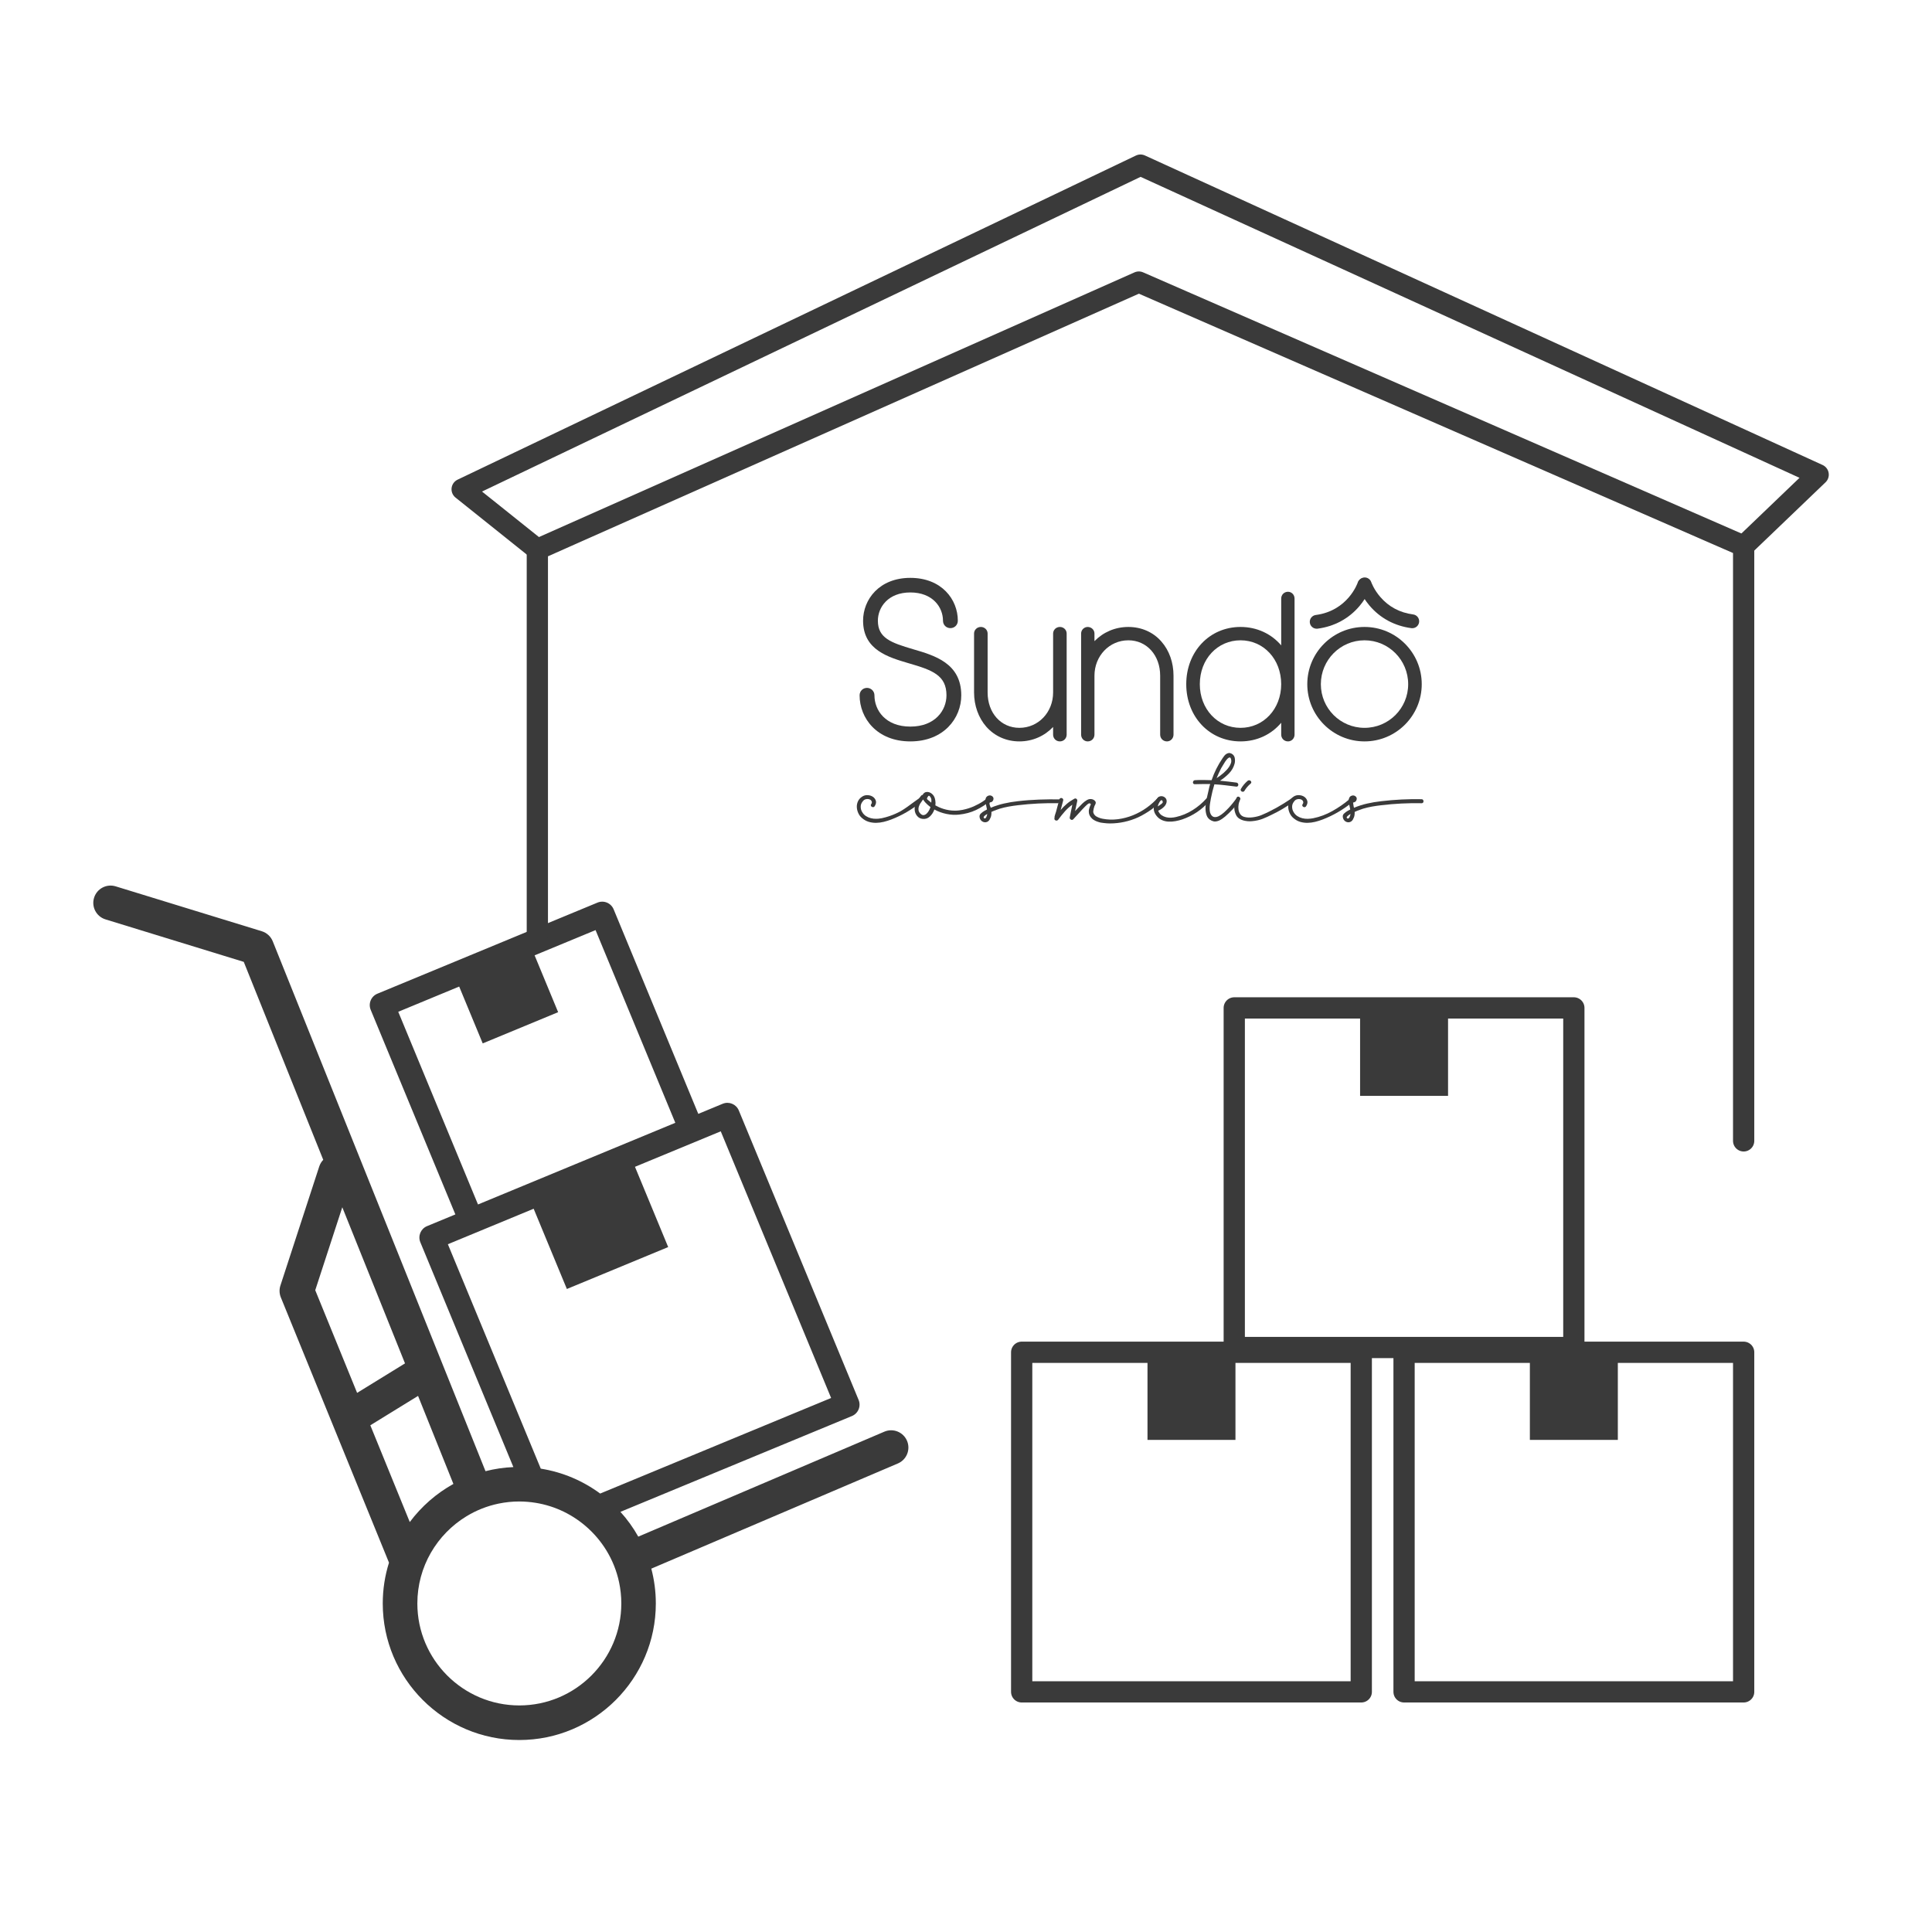 <?xml version="1.0" encoding="utf-8"?>
<!-- Generator: Adobe Illustrator 23.1.0, SVG Export Plug-In . SVG Version: 6.00 Build 0)  -->
<svg version="1.1" id="Capa_1" xmlns="http://www.w3.org/2000/svg" xmlns:xlink="http://www.w3.org/1999/xlink" x="0px" y="0px"
	 viewBox="0 0 1000 1000" style="enable-background:new 0 0 1000 1000;" xml:space="preserve">
<style type="text/css">
	.st0{fill:#F0C7C8;}
	.st1{fill:#B3D5CE;}
	.st2{fill:#FBF3ED;}
	.st3{fill:#F4E384;}
	.st4{fill:#CCDCF2;}
	.st5{fill:#9DBFB7;}
	.st6{fill:none;stroke:#3A3A3A;stroke-width:11;stroke-linecap:round;stroke-linejoin:round;stroke-miterlimit:10;}
	.st7{fill:#3A3A3A;}
	.st8{fill:#393939;}
	.st9{fill:#FFFFFF;}
	.st10{opacity:0.1;}
	.st11{fill:#514D4C;}
	.st12{fill:none;stroke:#FFFFFF;stroke-width:0.25;stroke-miterlimit:10;}
	.st13{fill:#D8C461;}
	.st14{fill:#FFE1CE;}
	.st15{opacity:0.3;}
	.st16{fill:#664A3B;}
	.st17{fill:#FFE8DB;}
	.st18{opacity:0.5;}
	.st19{fill:#B69474;}
	.st20{fill:#FFF1E3;}
	.st21{opacity:0.15;}
	.st22{fill:#F4E69F;}
	.st23{fill:#332835;}
	.st24{fill:#F2DACE;}
	.st25{fill:#A6C0E0;}
	.st26{opacity:0.29;}
	.st27{fill:#514E4A;}
	.st28{fill:#99837A;}
	.st29{fill:#281C2B;}
	.st30{opacity:0.49;}
	.st31{fill:#AA4D53;}
	.st32{fill:#5B2B31;}
	.st33{fill:#E2E2E2;}
	.st34{fill:#B3C9E5;}
	.st35{fill:#FE6383;}
	.st36{fill:#A81B43;}
	.st37{fill:#E4EDF9;}
	.st38{fill:#8DACCE;}
	.st39{fill:#BD2146;}
	.st40{fill:#E2CD61;}
	.st41{fill:#D1B43B;}
	.st42{fill:#0DB0B5;}
	.st43{fill:#096B6B;}
	.st44{fill:#FFF1AE;}
	.st45{fill:#0B8087;}
	.st46{fill:#E5B1B5;}
	.st47{fill:#D18F97;}
	.st48{fill:#F9DCDE;}
	.st49{fill:#E4B0B3;}
	.st50{fill:#E4B0B3;stroke:#E3AFB3;stroke-miterlimit:10;}
	.st51{opacity:0.19;}
	.st52{fill:#EFA777;}
	.st53{fill:#3B323D;}
	.st54{opacity:0.38;}
	.st55{fill:#D6538D;}
	.st56{fill:#995B3F;}
	.st57{fill:#E0BDB6;}
	.st58{fill:none;stroke:#E0BDB6;stroke-width:6;stroke-linecap:round;stroke-miterlimit:10;}
	.st59{fill:#DBA071;}
	.st60{opacity:0.1;fill:#99837A;}
	.st61{opacity:0.03;fill:#99837A;}
	.st62{fill:#EAD468;}
	.st63{fill:#E5AEB3;}
	.st64{fill:#D4E3F4;}
</style>
<g>
	<path class="st7" d="M54.6,475.87l71.57,21.99l41.14,102.46c-0.91,0.94-1.62,2.09-2.06,3.41l-20.11,61.66
		c-0.66,2.01-0.58,4.19,0.22,6.15l55.98,137.29c-2.1,6.67-3.23,13.77-3.23,21.13c0,38.97,31.7,70.67,70.67,70.67
		c38.97,0,70.67-31.7,70.67-70.67c0-6.23-0.82-12.27-2.34-18.03l127.64-54.45c4.54-1.94,6.65-7.19,4.72-11.73
		c-1.94-4.54-7.19-6.66-11.73-4.72l-127.37,54.33c-2.6-4.62-5.7-8.93-9.24-12.83l119.82-49.59c1.57-0.65,2.81-1.89,3.46-3.46
		c0.65-1.57,0.65-3.32,0-4.89l-62.01-149.82c-1.35-3.26-5.09-4.81-8.34-3.46l-12.63,5.23l-43.82-105.89
		c-0.65-1.56-1.89-2.81-3.46-3.46c-1.56-0.65-3.32-0.65-4.89,0l-113.93,47.15c-1.57,0.65-2.81,1.89-3.46,3.46
		c-0.65,1.56-0.65,3.32,0,4.89l43.82,105.89l-14.67,6.07c-3.26,1.35-4.81,5.08-3.46,8.34l48.16,116.37
		c-4.96,0.21-9.79,0.93-14.43,2.12L141.18,487.23c-1.01-2.51-3.09-4.42-5.67-5.22l-75.65-23.24c-4.72-1.45-9.72,1.2-11.17,5.92
		C47.23,469.41,49.88,474.42,54.6,475.87z M206.13,523.7l31.54-13.06l12.18,29.42l39.04-16.16l-12.18-29.42l31.55-13.06l41.28,99.74
		l-102.13,42.27L206.13,523.7z M268.8,777.16c1.48,0,2.94,0.08,4.39,0.2c5.38,0.45,10.53,1.7,15.33,3.64
		c0.48,0.2,0.96,0.4,1.44,0.61c4.83,2.12,9.28,4.95,13.23,8.35c4.15,3.57,7.75,7.77,10.63,12.46c3.1,5.04,5.37,10.65,6.63,16.62
		c0.74,3.52,1.14,7.17,1.14,10.91c0,29.1-23.68,52.78-52.79,52.78c-29.1,0-52.78-23.68-52.78-52.78c0-19.09,10.18-35.84,25.4-45.11
		c5.05-3.08,10.66-5.33,16.63-6.57C261.52,777.55,265.11,777.16,268.8,777.16z M231.82,644.01l44.4-18.37l17.19,41.54l52.44-21.7
		l-17.19-41.54l44.4-18.37l57.12,138.02l-119.53,49.47c-8.9-6.56-19.37-11.09-30.75-12.89L231.82,644.01z M212.1,787.81
		l-20.42-50.08l24.71-15.21l18.29,45.56C225.83,772.99,218.12,779.74,212.1,787.81z M184.84,720.95l-21.67-53.14l14-42.94
		l32.46,80.82L184.84,720.95z"/>
	<polyline class="st6" points="902.51,590.51 902.51,282.64 589.46,146 278.13,284.37 278.13,483.27 	"/>
	<polyline class="st6" points="278.13,284.37 239.21,253.24 590.32,85.47 941.08,245.68 902.51,282.64 	"/>
	<rect x="528.82" y="699.93" class="st6" width="175.77" height="175.77"/>
	<rect x="726.74" y="699.93" class="st6" width="175.77" height="175.77"/>
	<rect x="638.85" y="521.69" class="st6" width="175.77" height="175.77"/>
	<rect x="703.98" y="521.69" class="st7" width="45.53" height="45.53"/>
	<rect x="593.94" y="699.76" class="st7" width="45.53" height="45.53"/>
	<rect x="791.86" y="699.76" class="st7" width="45.53" height="45.53"/>
	<g>
		<g>
			<g>
				<path class="st7" d="M471.19,383.75c-17.27,0-26.26-11.99-26.26-23.86c0-2.16,1.68-3.84,3.84-3.84c2.04,0,3.84,1.68,3.84,3.84
					c0,7.8,5.76,16.19,18.58,16.19c12.83,0,18.7-8.39,18.7-16.19c0-10.43-7.43-13.07-19.42-16.55
					c-10.55-3.12-23.74-6.83-23.74-22.06c0-11.03,8.39-22.18,24.46-22.18c16.19,0,24.58,11.15,24.58,22.18
					c0,2.16-1.68,3.84-3.84,3.84c-2.16,0-3.84-1.68-3.84-3.84c0-6.95-5.28-14.63-16.91-14.63c-11.51,0-16.79,7.67-16.79,14.63
					c0,9,6.83,11.39,18.22,14.75c11.03,3.23,24.94,7.19,24.94,23.86C497.57,371.76,488.45,383.75,471.19,383.75z"/>
				<path class="st7" d="M552.1,327.91v52.33c0,1.97-1.54,3.51-3.51,3.51c-1.97,0-3.51-1.54-3.51-3.51v-3.95
					c-4.39,4.61-10.53,7.46-17.44,7.46c-6.8,0-12.84-2.75-17.11-7.57c-4.06-4.61-6.36-10.97-6.36-17.77v-30.5
					c0-1.86,1.54-3.4,3.51-3.4c1.97,0,3.51,1.54,3.51,3.4v30.5c0,10.64,6.91,18.32,16.46,18.32c9.76,0,17.44-8.01,17.44-18.32v-0.44
					c0-0.11,0-0.22,0-0.33v-29.73c0-1.86,1.54-3.4,3.51-3.4C550.57,324.51,552.1,326.04,552.1,327.91z"/>
				<path class="st7" d="M607.41,349.74v30.5c0,1.97-1.54,3.51-3.4,3.51c-1.97,0-3.51-1.54-3.51-3.51v-30.5
					c0-10.53-6.91-18.32-16.46-18.32c-9.87,0-17.55,8.12-17.55,18.32v0.55c0,0.11,0,0.22,0,0.33v29.62c0,1.97-1.54,3.51-3.51,3.51
					c-1.87,0-3.4-1.54-3.4-3.51v-52.33c0-1.86,1.54-3.4,3.4-3.4c1.97,0,3.51,1.54,3.51,3.4v3.95c4.5-4.61,10.64-7.35,17.55-7.35
					c6.69,0,12.84,2.63,17.11,7.57C605.21,336.68,607.41,342.94,607.41,349.74z"/>
				<path class="st7" d="M670.06,309.81v70.43c0,1.97-1.54,3.51-3.4,3.51c-1.97,0-3.51-1.54-3.51-3.51v-6.14
					c-5.05,6.03-12.51,9.65-21.06,9.65c-16.02,0-28.09-12.73-28.09-29.62s12.07-29.62,28.09-29.62c8.56,0,16.02,3.62,21.06,9.54
					v-24.24c0-1.97,1.54-3.51,3.51-3.51C668.52,306.3,670.06,307.83,670.06,309.81z M663.14,354.13c0-12.95-9.11-22.71-21.06-22.71
					s-21.06,9.77-21.06,22.71c0,12.83,9.11,22.6,21.06,22.6S663.14,366.96,663.14,354.13z"/>
				<path class="st7" d="M706.27,383.75c-16.35,0-29.62-13.28-29.62-29.62c0-16.35,13.27-29.62,29.62-29.62s29.62,13.27,29.62,29.62
					C735.89,370.47,722.62,383.75,706.27,383.75z M706.27,331.42c-12.51,0-22.6,10.21-22.6,22.71c0,12.51,10.09,22.6,22.6,22.6
					c12.51,0,22.6-10.09,22.6-22.6C728.87,341.62,718.78,331.42,706.27,331.42z"/>
			</g>
			<path class="st7" d="M730.99,325.16c-0.16,0-0.31-0.01-0.47-0.03c-8.7-1.15-16.22-5.21-21.73-11.75c-4.16-4.94-5.74-9.6-5.8-9.8
				c-0.62-1.87,0.39-3.89,2.26-4.51c1.87-0.62,3.89,0.39,4.51,2.26c0.01,0.02,1.3,3.75,4.67,7.65c4.39,5.1,10.12,8.15,17.03,9.06
				c1.95,0.26,3.33,2.05,3.07,4C734.29,323.86,732.75,325.16,730.99,325.16z"/>
			<path class="st7" d="M681.5,325.42c-1.76,0-3.3-1.31-3.53-3.1c-0.26-1.95,1.12-3.75,3.07-4c16.69-2.2,21.65-16.57,21.69-16.72
				c0.62-1.87,2.64-2.88,4.51-2.26c1.87,0.62,2.88,2.64,2.26,4.51c-0.07,0.2-1.64,4.86-5.8,9.8c-5.51,6.54-13.02,10.6-21.73,11.75
				C681.81,325.41,681.65,325.42,681.5,325.42z"/>
		</g>
		<g>
			<path class="st7" d="M476.13,413.24c0.07,0.07,0.14,0.38,0.43,0.7c0.05,0.05,0.15,0.16,0.24,0.33c0.05,0.1,0.09,0.21,0.11,0.33
				c0.05,0.25-0.07,0.5-0.35,0.73c-2.36,1.9-4.81,3.58-7.35,5.06c-2.54,1.48-5.2,2.75-7.97,3.81c-1.2,0.46-2.46,0.85-3.78,1.18
				c-1.32,0.32-2.63,0.5-3.95,0.52c-1.32,0.02-2.6-0.15-3.85-0.52c-1.25-0.37-2.4-1.02-3.47-1.94c-0.83-0.69-1.48-1.55-1.94-2.57
				c-0.46-1.02-0.72-2.05-0.76-3.09c-0.05-1.04,0.15-2.05,0.59-3.02c0.44-0.97,1.17-1.78,2.18-2.43c0.83-0.55,1.77-0.81,2.81-0.76
				c1.04,0.05,1.94,0.32,2.7,0.83c0.76,0.51,1.28,1.19,1.56,2.05c0.28,0.86,0.07,1.81-0.62,2.88c-0.19,0.28-0.42,0.43-0.69,0.45
				c-0.28,0.02-0.52-0.02-0.73-0.14c-0.21-0.11-0.37-0.3-0.49-0.55c-0.12-0.25-0.08-0.52,0.1-0.8c0.32-0.46,0.44-0.89,0.35-1.28
				c-0.09-0.39-0.29-0.7-0.59-0.94c-0.3-0.23-0.67-0.38-1.11-0.45c-0.44-0.07-0.87-0.06-1.28,0.03c-0.74,0.14-1.34,0.55-1.8,1.25
				c-0.65,0.79-0.97,1.68-0.97,2.67c0,0.99,0.25,1.91,0.76,2.74c0.51,0.88,1.15,1.57,1.94,2.08c0.79,0.51,1.64,0.88,2.57,1.11
				c0.92,0.23,1.87,0.34,2.84,0.31c0.56-0.01,1.58-0.04,2.84-0.31c5.65-1.19,9.88-3.71,9.88-3.71
				C470.79,417.15,475.69,412.78,476.13,413.24z"/>
			<path class="st7" d="M494.34,419.59c3.01-0.02,5.47-0.75,6.76-1.14c2.29-0.7,3.6-1.36,5.37-2.29c1.59-0.83,3.2-1.92,4.82-3.26
				c0.23-0.23,0.49-0.32,0.76-0.28c0.28,0.05,0.51,0.16,0.69,0.35c0.18,0.19,0.3,0.4,0.35,0.66c0.05,0.25-0.07,0.5-0.35,0.73
				c-2.4,2.03-4.93,3.67-7.59,4.92c-2.66,1.25-5.58,2.03-8.77,2.36c-2.08,0.23-4.24,0.12-6.48-0.35c-2.24-0.46-4.33-1.22-6.27-2.29
				c-0.51,1.43-1.29,2.65-2.36,3.64c-1.06,0.99-2.33,1.4-3.81,1.21c-1.16-0.14-2.09-0.66-2.81-1.56c-0.72-0.9-1.12-1.91-1.21-3.02
				c-0.14-1.48,0.16-2.83,0.9-4.06c0.74-1.22,1.57-2.37,2.5-3.43c0.18-0.23,0.44-0.35,0.76-0.35c0.05-0.23,0.21-0.49,0.49-0.76
				c0.42-0.42,0.88-0.66,1.39-0.73c0.51-0.07,1.01-0.02,1.49,0.14c0.49,0.16,0.95,0.43,1.39,0.8c0.44,0.37,0.77,0.76,1.01,1.18
				c0.46,0.82,0.62,1.53,0.73,2.22c0.1,0.6,0.18,1.48,0.03,2.57C486.26,418.06,489.85,419.62,494.34,419.59z M480.02,416.43
				c-0.37-0.32-0.76-0.72-1.18-1.18c-0.42-0.46-0.76-0.95-1.04-1.46c-0.42,0.51-0.82,1.06-1.21,1.66c-0.39,0.6-0.7,1.21-0.94,1.84
				c-0.23,0.62-0.31,1.26-0.24,1.91c0.07,0.65,0.36,1.25,0.87,1.8c0.6,0.65,1.18,0.95,1.73,0.9c0.55-0.05,1.06-0.28,1.53-0.69
				c0.46-0.42,0.88-0.95,1.25-1.59c0.37-0.65,0.65-1.27,0.83-1.87c-0.28-0.23-0.55-0.45-0.83-0.66
				C480.51,416.89,480.25,416.67,480.02,416.43z M482.03,415.46c0.05-0.51,0.06-0.64,0.06-1.14c0-0.51-0.06-1.1-0.57-1.86
				c-0.6-0.88-0.96-0.65-1.43,0.16c-0.36,0.61-0.45,0.96,0.15,1.37"/>
			<path class="st7" d="M547.83,415.74c-7.03-0.14-14,0.21-20.94,1.04c-1.62,0.19-3.2,0.42-4.75,0.69
				c-1.55,0.28-3.11,0.65-4.68,1.11c-0.19,0.09-0.71,0.28-1.56,0.55c-0.86,0.28-1.77,0.65-2.74,1.11c0,0.28,0,0.54,0,0.8
				c0,0.25-0.02,0.52-0.07,0.8c-0.09,0.74-0.37,1.51-0.83,2.32c-0.46,0.81-1.11,1.28-1.94,1.42c-0.69,0.09-1.33-0.05-1.91-0.42
				c-0.58-0.37-0.98-0.88-1.21-1.53c-0.37-1.02-0.24-1.84,0.38-2.46c0.62-0.62,1.33-1.14,2.11-1.56l1.18-0.62
				c-0.09-0.51-0.2-1.01-0.31-1.49c-0.11-0.49-0.22-0.98-0.31-1.49c-0.06-0.21-0.11-0.47-0.14-0.76c-0.03-0.32-0.02-0.6,0-0.83
				c-0.02-0.15-0.17-1.19,0.55-1.98c0.42-0.46,0.94-0.61,1.11-0.66c0.17-0.04,0.53-0.13,0.98-0.04c0.32,0.07,0.62,0.22,0.9,0.45
				c0.55,0.46,0.72,1.06,0.49,1.8c-0.06,0.2-0.25,0.68-0.73,1.01c-0.5,0.34-0.83,0.17-1.07,0.38c-0.27,0.24-0.34,0.91,0.49,2.7
				c1.05-0.44,2.46-0.98,4.16-1.48c0.64-0.19,1.5-0.44,2.67-0.7c2.33-0.53,4.75-0.94,7.24-1.21c6.93-0.83,14.83-1.06,21.86-0.92
				 M509.3,423.42c0.23,0.28,0.48,0.25,0.67,0.15c0.19-0.09,0.35-0.27,0.49-0.52c0.14-0.25,0.25-0.54,0.35-0.87
				c0.09-0.32,0.16-0.62,0.21-0.9c-0.65,0.37-1.15,0.74-1.53,1.11C509.12,422.77,509.03,423.19,509.3,423.42z"/>
			<path class="st7" d="M595.45,419.35c-1.02,0.76-4.18,2.73-6.45,3.74c-2.27,1.02-4.62,1.79-7.07,2.32
				c-2.45,0.53-4.92,0.8-7.42,0.8c-1.06,0-2.18-0.08-3.36-0.24c-1.18-0.16-1.55-0.12-3.44-0.8c-4.23-1.61-4.12-4.8-4.12-4.8
				c-0.25-1.53,0.97-3.93,0.97-3.93c0.11-0.32-0.08-0.53-0.59-0.62c-0.32-0.05-0.72,0.14-1.18,0.55c-0.46,0.42-0.81,0.74-1.04,0.97
				c-1.06,1.06-2.1,2.17-3.12,3.33c-1.02,1.16-2.06,2.29-3.12,3.4c-0.37,0.37-0.79,0.42-1.25,0.14c-0.46-0.28-0.65-0.67-0.55-1.18
				l1.32-6.52c-1.43,1.02-2.73,2.18-3.88,3.5c-1.16,1.32-2.26,2.69-3.33,4.13c0,0.05-0.05,0.12-0.14,0.21
				c-0.23,0.23-0.47,0.36-0.73,0.38c-0.25,0.02-0.49-0.02-0.69-0.14c-0.21-0.11-0.36-0.28-0.45-0.49c-0.09-0.21-0.09-0.43,0-0.66
				c-0.05-0.51,0.06-1.11,0.31-1.8c0.25-0.69,0.43-1.22,0.52-1.59l1.66-6.24c0.09-0.32,0.27-0.54,0.52-0.66
				c0.25-0.11,0.51-0.14,0.76-0.07c0.25,0.07,0.46,0.22,0.62,0.45c0.16,0.23,0.2,0.51,0.1,0.83l-1.25,4.71
				c0,0.05-0.01,0.08-0.03,0.1c-0.02,0.02-0.03,0.06-0.03,0.1c1.02-1.2,2.1-2.29,3.26-3.26c1.15-0.97,2.43-1.83,3.81-2.57
				c0.42-0.23,0.8-0.21,1.14,0.07c0.35,0.28,0.47,0.65,0.38,1.11l-1.11,5.2c0.65-0.69,1.28-1.36,1.91-2.01
				c0.62-0.65,1.26-1.29,1.91-1.94c0.65-0.65,1.42-1.24,2.32-1.77c0.9-0.53,1.84-0.66,2.81-0.38c0.83,0.23,1.69,0.92,1.74,1.68
				c0.05,0.76-0.47,1.28-0.7,1.93c-0.28,0.79-0.52,1.8-0.59,2.52c-0.07,0.72,0.16,1.3,0.76,2.04c0.51,0.6,1.21,0.93,1.9,1.23
				c0.69,0.3,1.41,0.52,2.15,0.66c2.63,0.51,5.29,0.59,7.97,0.24c2.68-0.35,5.28-1.03,7.8-2.05c2.52-1.02,4.89-2.32,7.11-3.92
				c2.22-1.59,4.18-3.36,5.89-5.3c0.23-0.23,0.47-0.33,0.73-0.31c0.25,0.02,0.47,0.13,0.66,0.31c0.18,0.19,0.3,0.42,0.35,0.69
				C601.21,413.45,597.75,418.07,595.45,419.35z"/>
			<path class="st7" d="M599.48,419.62c0.05,0.12,0.09,0.23,0.14,0.35c0.42,0.88,0.97,1.55,1.66,2.01c0.69,0.46,1.46,0.8,2.29,1.01
				c0.83,0.21,1.7,0.29,2.6,0.24c0.9-0.05,1.74-0.16,2.53-0.35c3.05-0.69,5.9-1.87,8.56-3.54c2.66-1.66,5.03-3.65,7.11-5.96
				c0.23-0.28,0.47-0.39,0.73-0.35c0.25,0.05,0.47,0.16,0.66,0.35c0.18,0.19,0.3,0.42,0.35,0.69c0.05,0.28-0.05,0.53-0.28,0.76
				c-3.79,4.3-8.41,7.4-13.87,9.29c-1.11,0.37-2.29,0.67-3.54,0.9c-1.25,0.23-2.48,0.31-3.71,0.24c-1.23-0.07-2.38-0.36-3.47-0.87
				c-1.09-0.51-2.02-1.29-2.81-2.36c-0.79-1.06-1.2-2.17-1.25-3.33c-0.05-1.15,0.19-2.33,0.69-3.54c0.32-0.74,0.76-1.46,1.32-2.15
				c0.55-0.69,1.29-0.99,2.22-0.9c0.74,0.09,1.35,0.41,1.84,0.94c0.49,0.53,0.68,1.19,0.59,1.98c-0.02,0.18-0.07,0.54-0.27,1.03
				c-0.18,0.43-0.5,1-1.26,1.71C601.38,418.67,600.36,419.25,599.48,419.62z M601.53,414.33c-0.05-0.04-0.16-0.14-0.32-0.15
				c-0.25-0.02-0.5,0.18-0.9,0.73c-0.26,0.36-0.9,1.53-1.04,2.5c0.21-0.14,0.5-0.33,0.83-0.55c1.49-1.02,1.68-1.28,1.73-1.58
				C601.87,414.98,601.8,414.56,601.53,414.33z"/>
			<path class="st7" d="M618.4,405.9c-0.32,0-0.57-0.1-0.73-0.31c-0.16-0.21-0.23-0.44-0.21-0.69c0.02-0.25,0.13-0.5,0.31-0.73
				c0.19-0.23,0.44-0.35,0.76-0.35c1.48-0.09,2.92-0.13,4.33-0.1c1.41,0.02,2.83,0.06,4.26,0.1c0.69-2.03,1.51-4,2.46-5.89
				c0.95-1.89,2.02-3.72,3.22-5.48c0.28-0.42,0.57-0.82,0.87-1.21c0.3-0.39,0.65-0.72,1.04-0.97c0.39-0.25,0.81-0.42,1.25-0.49
				c0.44-0.07,0.94,0.03,1.49,0.31c0.92,0.51,1.48,1.26,1.66,2.25c0.18,0.99,0.16,1.95-0.07,2.88c-0.51,1.94-1.48,3.64-2.91,5.1
				c-1.43,1.46-2.98,2.72-4.65,3.78c1.48,0.14,2.91,0.29,4.3,0.45c1.39,0.16,2.8,0.34,4.23,0.52c0.32,0.05,0.57,0.2,0.73,0.45
				c0.16,0.25,0.23,0.51,0.21,0.76c-0.02,0.25-0.13,0.47-0.31,0.66c-0.19,0.19-0.44,0.25-0.76,0.21c-1.9-0.23-3.77-0.46-5.62-0.69
				c-1.85-0.23-3.74-0.39-5.69-0.49c-0.37,1.2-0.71,2.42-1.01,3.64c-0.3,1.23-0.57,2.44-0.8,3.64c-0.09,0.65-0.21,1.33-0.35,2.05
				c-0.14,0.72-0.23,1.45-0.28,2.18c-0.05,0.74-0.03,1.47,0.03,2.18c0.07,0.72,0.27,1.35,0.59,1.91c0.51,0.83,1.13,1.28,1.87,1.35
				c0.74,0.07,1.53-0.11,2.36-0.55c0.83-0.44,1.7-1.06,2.6-1.87c0.9-0.81,1.74-1.64,2.53-2.5c0.79-0.85,1.48-1.66,2.08-2.43
				c0.6-0.76,1.06-1.35,1.39-1.77c0.18-0.28,0.42-0.42,0.69-0.42c0.28,0,0.52,0.07,0.73,0.21c0.21,0.14,0.36,0.34,0.45,0.59
				c0.09,0.25,0.05,0.52-0.14,0.8c-1.06,1.39-2.2,2.73-3.4,4.02c-1.2,1.29-2.47,2.52-3.81,3.67c-0.51,0.42-1.03,0.81-1.56,1.18
				c-0.53,0.37-1.1,0.68-1.7,0.94c-0.6,0.25-1.21,0.39-1.84,0.42c-0.62,0.02-1.26-0.13-1.91-0.45c-1.29-0.6-2.15-1.54-2.57-2.81
				c-0.42-1.27-0.6-2.65-0.55-4.13c0.05-1.48,0.24-2.95,0.59-4.4c0.35-1.46,0.63-2.71,0.87-3.78c0.14-0.65,0.28-1.28,0.42-1.91
				c0.14-0.62,0.32-1.26,0.55-1.91c-1.34,0-2.67,0-3.99,0S619.79,405.85,618.4,405.9z M632.06,397.65c-0.42,0.83-0.82,1.66-1.21,2.5
				c-0.39,0.83-0.77,1.71-1.14,2.63c1.25-0.79,2.47-1.71,3.67-2.77c0.42-0.37,0.88-0.82,1.39-1.35c0.51-0.53,0.97-1.11,1.39-1.73
				c0.42-0.62,0.74-1.27,0.97-1.94c0.23-0.67,0.25-1.33,0.07-1.98c-0.14-0.6-0.35-0.91-0.62-0.94c-0.28-0.02-0.58,0.09-0.9,0.35
				c-0.32,0.25-0.62,0.57-0.9,0.94c-0.28,0.37-0.49,0.65-0.62,0.83c-0.37,0.55-0.72,1.12-1.04,1.7
				C632.78,396.46,632.43,397.05,632.06,397.65z"/>
			<path class="st7" d="M640.1,412.83c0.14-0.28,0.33-0.44,0.59-0.49c0.25-0.05,0.5,0,0.73,0.14c0.23,0.14,0.4,0.34,0.52,0.59
				c0.12,0.25,0.1,0.52-0.03,0.8c-0.37,0.69-0.64,1.5-0.8,2.43c-0.16,0.93-0.19,1.83-0.07,2.7c0.11,0.88,0.4,1.66,0.87,2.36
				c0.46,0.69,1.15,1.18,2.08,1.46c1.34,0.37,2.84,0.44,4.51,0.21c1.66-0.23,3.12-0.6,4.37-1.11c2.73-1.15,5.35-2.44,7.87-3.85
				c2.52-1.41,5-2.95,7.45-4.61c0.28-0.18,0.54-0.23,0.8-0.14c0.25,0.09,0.44,0.25,0.55,0.49c0.11,0.23,0.16,0.49,0.14,0.76
				c-0.02,0.28-0.17,0.51-0.45,0.69c-1.76,1.2-3.52,2.33-5.3,3.4c-1.78,1.06-3.64,2.06-5.58,2.98c-1.62,0.83-3.22,1.56-4.82,2.18
				c-1.59,0.62-3.39,1.03-5.37,1.21c-0.74,0.09-1.51,0.1-2.32,0.03c-0.81-0.07-1.59-0.21-2.36-0.42c-0.76-0.21-1.47-0.53-2.11-0.97
				c-0.65-0.44-1.16-1.01-1.53-1.7c-0.74-1.48-1.06-3.02-0.97-4.61C638.95,415.78,639.36,414.26,640.1,412.83z M644.12,409.36
				c-0.19,0.28-0.42,0.43-0.69,0.45c-0.28,0.02-0.52-0.02-0.73-0.14c-0.21-0.12-0.37-0.3-0.49-0.55c-0.12-0.25-0.08-0.52,0.1-0.8
				c0.88-1.57,2.06-2.98,3.54-4.23c0.28-0.18,0.55-0.25,0.83-0.21c0.28,0.05,0.51,0.16,0.69,0.35c0.18,0.19,0.29,0.41,0.31,0.66
				c0.02,0.25-0.1,0.5-0.38,0.73C645.97,406.73,644.91,407.98,644.12,409.36z"/>
			<path class="st7" d="M676.01,417.34c-0.19,0.28-0.42,0.43-0.69,0.45c-0.28,0.02-0.52-0.02-0.73-0.14
				c-0.21-0.11-0.37-0.3-0.49-0.55c-0.12-0.25-0.08-0.52,0.1-0.8c0.32-0.46,0.44-0.89,0.35-1.28c-0.09-0.39-0.29-0.7-0.59-0.94
				c-0.3-0.23-0.67-0.38-1.11-0.45c-0.44-0.07-0.87-0.06-1.28,0.03c-0.74,0.14-1.34,0.55-1.8,1.25c-0.65,0.79-0.97,1.68-0.97,2.67
				c0,0.99,0.25,1.91,0.76,2.74c0.51,0.88,1.15,1.57,1.94,2.08c0.79,0.51,1.64,0.88,2.57,1.11c0.92,0.23,1.87,0.34,2.84,0.31
				c0.97-0.02,1.92-0.13,2.84-0.31c3.42-0.69,6.71-1.93,9.88-3.71c3.17-1.78,6.07-3.78,8.7-6c0.28-0.18,0.55-0.25,0.83-0.21
				c0.28,0.05,0.51,0.16,0.69,0.35c0.18,0.19,0.3,0.41,0.35,0.66c0.05,0.25-0.07,0.5-0.35,0.73c-2.36,1.9-4.81,3.58-7.35,5.06
				c-2.54,1.48-5.2,2.75-7.97,3.81c-1.2,0.46-2.46,0.85-3.78,1.18c-1.32,0.32-2.63,0.5-3.95,0.52c-1.32,0.02-2.6-0.15-3.85-0.52
				c-1.25-0.37-2.4-1.02-3.47-1.94c-0.83-0.69-1.48-1.55-1.94-2.57c-0.46-1.02-0.72-2.05-0.76-3.09c-0.05-1.04,0.15-2.05,0.59-3.02
				c0.44-0.97,1.17-1.78,2.18-2.43c0.83-0.55,1.77-0.81,2.81-0.76c1.04,0.05,1.94,0.32,2.7,0.83c0.76,0.51,1.28,1.19,1.56,2.05
				C676.91,415.31,676.71,416.27,676.01,417.34z"/>
			<path class="st7" d="M702.15,414.01c-0.14,0.46-0.38,0.8-0.73,1.01c-0.35,0.21-0.71,0.34-1.07,0.38l0.21,1.46
				c0.05,0.23,0.08,0.44,0.1,0.62c0.02,0.19,0.08,0.39,0.17,0.62c2.22-0.92,4.49-1.65,6.83-2.18c2.33-0.53,4.75-0.94,7.24-1.21
				c6.93-0.83,13.91-1.18,20.94-1.04c0.32,0,0.57,0.12,0.73,0.35c0.16,0.23,0.24,0.47,0.24,0.73c0,0.25-0.08,0.49-0.24,0.69
				c-0.16,0.21-0.41,0.31-0.73,0.31c-7.03-0.14-14,0.21-20.94,1.04c-1.62,0.19-3.2,0.42-4.75,0.69c-1.55,0.28-3.11,0.65-4.68,1.11
				c-0.19,0.09-0.71,0.28-1.56,0.55c-0.86,0.28-1.77,0.65-2.74,1.11c0,0.28,0,0.54,0,0.8c0,0.25-0.02,0.52-0.07,0.8
				c-0.09,0.74-0.37,1.51-0.83,2.32c-0.46,0.81-1.11,1.28-1.94,1.42c-0.69,0.09-1.33-0.05-1.91-0.42c-0.58-0.37-0.98-0.88-1.21-1.53
				c-0.37-1.02-0.24-1.84,0.38-2.46c0.62-0.62,1.33-1.14,2.11-1.56l1.18-0.62c-0.09-0.51-0.2-1.01-0.31-1.49
				c-0.11-0.49-0.22-0.98-0.31-1.49c-0.09-0.23-0.14-0.49-0.14-0.76c0-0.28,0-0.55,0-0.83c-0.14-0.23-0.11-0.53,0.07-0.9
				c0.09-0.42,0.25-0.77,0.49-1.07c0.23-0.3,0.6-0.52,1.11-0.66c0.69-0.18,1.32-0.05,1.87,0.42
				C702.22,412.67,702.38,413.27,702.15,414.01z M697.16,423.42c0.3,0.38,0.65,0.25,0.83,0.15c0.19-0.09,0.35-0.27,0.49-0.52
				c0.14-0.25,0.25-0.54,0.35-0.87c0.09-0.32,0.16-0.62,0.21-0.9c-0.65,0.37-1.15,0.74-1.53,1.11
				C697.14,422.77,696.86,423.04,697.16,423.42z"/>
		</g>
	</g>
</g>
</svg>
